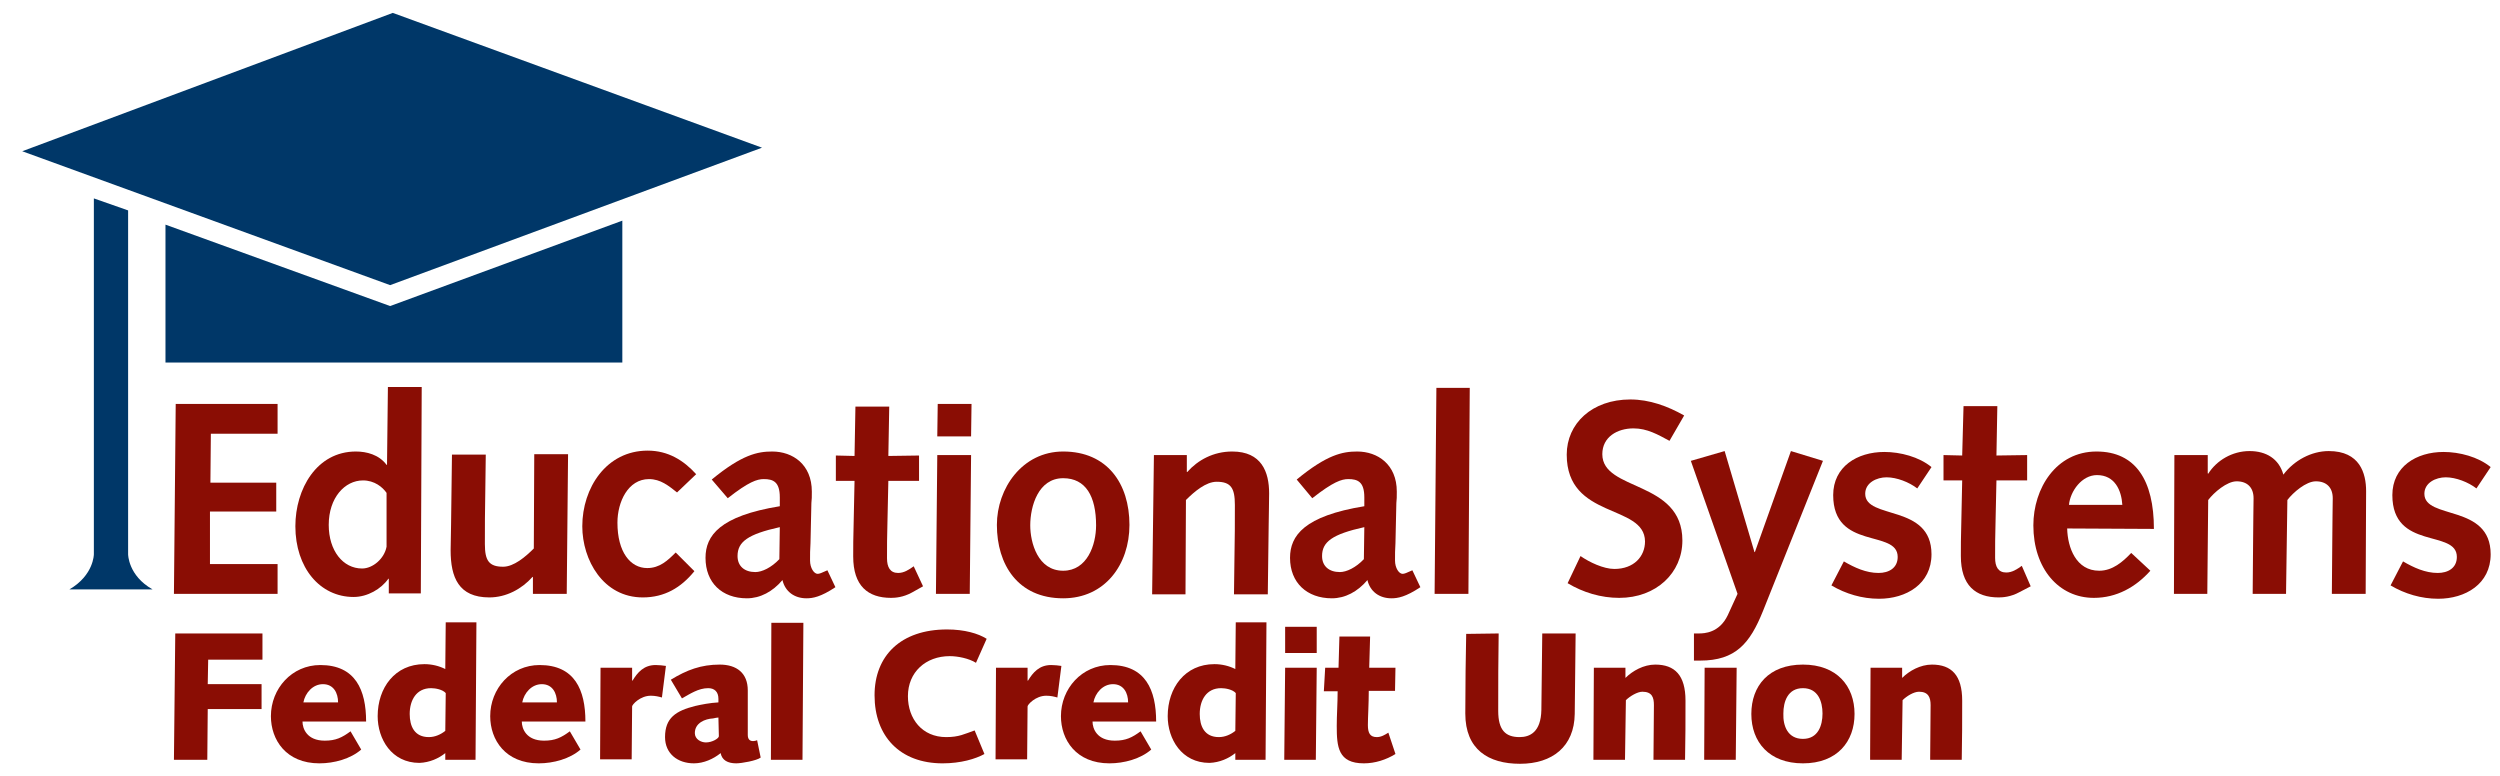 <?xml version="1.0" encoding="UTF-8"?><svg id="Layer_1" xmlns="http://www.w3.org/2000/svg" xmlns:xlink="http://www.w3.org/1999/xlink" viewBox="0 0 562 174.5"><defs><style>.cls-1{clip-path:url(#clippath);}.cls-2{fill:none;}.cls-2,.cls-3,.cls-4{stroke-width:0px;}.cls-5{clip-path:url(#clippath-1);}.cls-6{clip-path:url(#clippath-4);}.cls-7{clip-path:url(#clippath-3);}.cls-8{clip-path:url(#clippath-2);}.cls-9{clip-path:url(#clippath-7);}.cls-10{clip-path:url(#clippath-8);}.cls-11{clip-path:url(#clippath-6);}.cls-12{clip-path:url(#clippath-5);}.cls-13{clip-path:url(#clippath-9);}.cls-14{clip-path:url(#clippath-20);}.cls-15{clip-path:url(#clippath-21);}.cls-16{clip-path:url(#clippath-24);}.cls-17{clip-path:url(#clippath-23);}.cls-18{clip-path:url(#clippath-22);}.cls-19{clip-path:url(#clippath-25);}.cls-20{clip-path:url(#clippath-27);}.cls-21{clip-path:url(#clippath-28);}.cls-22{clip-path:url(#clippath-26);}.cls-23{clip-path:url(#clippath-29);}.cls-24{clip-path:url(#clippath-34);}.cls-25{clip-path:url(#clippath-35);}.cls-26{clip-path:url(#clippath-36);}.cls-27{clip-path:url(#clippath-33);}.cls-28{clip-path:url(#clippath-32);}.cls-29{clip-path:url(#clippath-30);}.cls-30{clip-path:url(#clippath-31);}.cls-31{clip-path:url(#clippath-14);}.cls-32{clip-path:url(#clippath-13);}.cls-33{clip-path:url(#clippath-12);}.cls-34{clip-path:url(#clippath-10);}.cls-35{clip-path:url(#clippath-15);}.cls-36{clip-path:url(#clippath-17);}.cls-37{clip-path:url(#clippath-16);}.cls-38{clip-path:url(#clippath-19);}.cls-39{clip-path:url(#clippath-11);}.cls-40{clip-path:url(#clippath-18);}.cls-3{fill:#8a0d04;}.cls-4{fill:#003768;}</style><clipPath id="clippath"><rect class="cls-2" x="-7.8" y="-8.2" width="581.4" height="190.5"/></clipPath><clipPath id="clippath-1"><rect class="cls-2" x="-7.8" y="-8.2" width="581.4" height="190.5"/></clipPath><clipPath id="clippath-2"><rect class="cls-2" x="-7.8" y="-8.2" width="581.4" height="190.5"/></clipPath><clipPath id="clippath-3"><rect class="cls-2" x="-7.8" y="-8.2" width="581.4" height="190.5"/></clipPath><clipPath id="clippath-4"><rect class="cls-2" x="-7.8" y="-8.2" width="581.4" height="190.5"/></clipPath><clipPath id="clippath-5"><rect class="cls-2" x="-7.8" y="-8.2" width="581.4" height="190.5"/></clipPath><clipPath id="clippath-6"><rect class="cls-2" x="-7.8" y="-8.2" width="581.4" height="190.5"/></clipPath><clipPath id="clippath-7"><rect class="cls-2" x="-7.8" y="-8.2" width="581.4" height="190.5"/></clipPath><clipPath id="clippath-8"><rect class="cls-2" x="-7.8" y="-8.2" width="581.4" height="190.5"/></clipPath><clipPath id="clippath-9"><rect class="cls-2" x="-7.8" y="-8.2" width="581.4" height="190.5"/></clipPath><clipPath id="clippath-10"><rect class="cls-2" x="-7.8" y="-8.2" width="581.4" height="190.5"/></clipPath><clipPath id="clippath-11"><rect class="cls-2" x="-7.8" y="-8.2" width="581.4" height="190.5"/></clipPath><clipPath id="clippath-12"><rect class="cls-2" x="-7.8" y="-8.2" width="581.4" height="190.5"/></clipPath><clipPath id="clippath-13"><rect class="cls-2" x="-7.8" y="-8.2" width="581.4" height="190.5"/></clipPath><clipPath id="clippath-14"><rect class="cls-2" x="-7.8" y="-8.2" width="581.4" height="190.5"/></clipPath><clipPath id="clippath-15"><rect class="cls-2" x="-7.8" y="-8.2" width="581.4" height="190.5"/></clipPath><clipPath id="clippath-16"><rect class="cls-2" x="-7.8" y="-8.2" width="581.4" height="190.5"/></clipPath><clipPath id="clippath-17"><rect class="cls-2" x="-7.8" y="-8.2" width="581.4" height="190.5"/></clipPath><clipPath id="clippath-18"><rect class="cls-2" x="-7.8" y="-8.2" width="581.4" height="190.5"/></clipPath><clipPath id="clippath-19"><rect class="cls-2" x="-7.8" y="-8.2" width="581.4" height="190.5"/></clipPath><clipPath id="clippath-20"><rect class="cls-2" x="-7.8" y="-8.2" width="581.4" height="190.5"/></clipPath><clipPath id="clippath-21"><rect class="cls-2" x="-7.8" y="-8.2" width="581.4" height="190.5"/></clipPath><clipPath id="clippath-22"><rect class="cls-2" x="-7.8" y="-8.2" width="581.4" height="190.5"/></clipPath><clipPath id="clippath-23"><rect class="cls-2" x="-7.8" y="-8.2" width="581.4" height="190.5"/></clipPath><clipPath id="clippath-24"><rect class="cls-2" x="-7.8" y="-8.2" width="581.4" height="190.5"/></clipPath><clipPath id="clippath-25"><rect class="cls-2" x="-7.8" y="-8.2" width="581.4" height="190.5"/></clipPath><clipPath id="clippath-26"><rect class="cls-2" x="-7.8" y="-8.2" width="581.4" height="190.5"/></clipPath><clipPath id="clippath-27"><rect class="cls-2" x="-7.8" y="-8.2" width="581.4" height="190.5"/></clipPath><clipPath id="clippath-28"><rect class="cls-2" x="-7.8" y="-8.2" width="581.4" height="190.5"/></clipPath><clipPath id="clippath-29"><rect class="cls-2" x="-7.8" y="-8.2" width="581.4" height="190.5"/></clipPath><clipPath id="clippath-30"><rect class="cls-2" x="-7.8" y="-8.2" width="581.4" height="190.5"/></clipPath><clipPath id="clippath-31"><rect class="cls-2" x="-7.8" y="-8.2" width="581.4" height="190.5"/></clipPath><clipPath id="clippath-32"><rect class="cls-2" x="-7.8" y="-8.2" width="581.4" height="190.5"/></clipPath><clipPath id="clippath-33"><rect class="cls-2" x="-7.8" y="-8.2" width="581.4" height="190.5"/></clipPath><clipPath id="clippath-34"><rect class="cls-2" x="-7.8" y="-8.2" width="581.4" height="190.5"/></clipPath><clipPath id="clippath-35"><rect class="cls-2" x="-7.8" y="-8.2" width="581.4" height="190.5"/></clipPath><clipPath id="clippath-36"><rect class="cls-2" x="-7.8" y="-8.2" width="581.4" height="190.5"/></clipPath></defs><polygon class="cls-4" points="5 34 87.7 64.1 171.3 33.2 88.3 2.9 5 34"/><polygon class="cls-4" points="87.7 68.8 37.2 50.5 37.2 81.5 139.9 81.5 139.9 49.6 87.7 68.8"/><g class="cls-1"><path class="cls-4" d="m21.1,44.6v80s0,4.7-5.5,7.9h18.7c-5.5-3.1-5.5-7.9-5.5-7.9V47.3l-7.7-2.7Z"/></g><g class="cls-5"><polygon class="cls-3" points="39.5 90.8 62.4 90.8 62.4 97.5 47.4 97.5 47.3 108.5 62.1 108.5 62.1 115 47.2 115 47.2 126.8 62.4 126.8 62.4 133.5 39.1 133.5 39.5 90.8"/></g><g class="cls-8"><path class="cls-3" d="m87.3,130.1h0c-1.6,2.3-4.7,4.1-7.8,4.1-7.6,0-13.1-6.6-13.1-15.9,0-8.4,4.8-16.8,13.6-16.8,2.4,0,5.2.7,6.9,3h.1l.2-17.5h7.6l-.2,46.4h-7.2v-3.3h-.1v-0Zm-.4-19.3c-.9-1.3-2.7-2.8-5.3-2.8-4.1,0-7.7,3.9-7.7,10,0,5.8,3.2,9.8,7.5,9.8,2.4,0,5-2.2,5.5-4.9v-12.1Z"/></g><g class="cls-7"><path class="cls-3" d="m127.4,133.5h-7.6v-3.8h-.1c-2.4,2.7-5.9,4.6-9.7,4.6-6.9,0-8.7-4.5-8.7-10.6,0-1.9.1-3.8.1-5.8l.2-15.7h7.6l-.1,7.8c-.1,4.5-.1,8.9-.1,12.3,0,3.7.9,5.1,4.1,5.1,2.4,0,5-2.2,6.9-4.1l.1-21.2h7.6l-.3,31.4Z"/></g><g class="cls-6"><path class="cls-3" d="m156.1,128.4c-3,3.7-6.7,5.9-11.6,5.9-8.9,0-13.6-8.4-13.6-16,0-8.6,5.4-17,14.7-17,4.6,0,8.1,2.2,10.9,5.3l-4.3,4.1c-1.9-1.5-3.7-3-6.3-3-4.7,0-7.1,5.1-7.1,9.8,0,6.6,2.9,10.2,6.7,10.2,2.8,0,4.6-1.7,6.4-3.5l4.2,4.2Z"/></g><g class="cls-12"><path class="cls-3" d="m160,107.8c6.8-5.6,10.3-6.3,13.6-6.3,4.6,0,8.9,2.9,8.9,9,0,1.1,0,1.8-.1,2.6l-.2,9c-.1,1.4-.1,2.6-.1,3.9,0,1.7.9,3,1.7,3,.4,0,.9-.2,2.2-.8l1.8,3.8c-3.3,2.2-5.1,2.5-6.5,2.5-2.7,0-4.8-1.5-5.4-4.1-2.2,2.6-5,4.1-8,4.1-5.6,0-9.3-3.5-9.3-9.1,0-5,3.2-9.4,16.7-11.6v-2c0-3.5-1.5-4.1-3.6-4.1-1.5,0-3.4.6-8.1,4.3l-3.6-4.2Zm15.3,10.7c-7.2,1.6-9.5,3.3-9.5,6.5,0,2.3,1.6,3.6,4,3.6,1.5,0,3.6-1,5.4-2.9l.1-7.2Z"/></g><g class="cls-11"><path class="cls-3" d="m207.5,131.8l-2.5,1.4c-2,1.1-3.8,1.2-4.7,1.2-5.2,0-8.5-2.7-8.5-9.3,0-1.4,0-4.8.1-7.5l.2-9.5h-4.2v-5.7l4.2.1.2-11.1h7.6l-.2,11.1,6.9-.1v5.7h-6.9l-.2,9.2c-.1,3.1-.1,5.9-.1,8.2,0,2,.7,3.3,2.5,3.3,1.3,0,2.4-.7,3.5-1.5l2.1,4.5Z"/></g><g class="cls-9"><path class="cls-3" d="m210.7,102.3h7.6l-.3,31.2h-7.6l.3-31.2Zm.1-11.5h7.6l-.1,7.3h-7.6l.1-7.3Z"/></g><g class="cls-10"><path class="cls-3" d="m239,101.5c9.9,0,14.9,7.2,14.9,16.5,0,8.9-5.5,16.5-14.9,16.5-10.2,0-14.9-7.6-14.9-16.5,0-8.2,5.7-16.5,14.9-16.5m0,26.8c5.4,0,7.4-5.8,7.4-10.2,0-6.5-2.3-10.6-7.4-10.6-5.6,0-7.4,6.3-7.4,10.6,0,3.9,1.7,10.2,7.4,10.2"/></g><g class="cls-13"><path class="cls-3" d="m259.4,102.3h7.4v3.8h.1c2.4-2.7,5.9-4.6,10.1-4.6,6.6,0,8.3,4.6,8.3,9.4,0,3.1-.1,5-.1,7l-.2,15.7h-7.6l.1-7.8c.1-4.8.1-8.5.1-12.3s-.9-5.2-4.1-5.2c-2.4,0-5,2.2-6.9,4.1l-.1,21.2h-7.5l.4-31.3Z"/></g><g class="cls-34"><path class="cls-3" d="m291.5,107.8c6.8-5.6,10.3-6.3,13.6-6.3,4.6,0,8.9,2.9,8.9,9,0,1.1,0,1.8-.1,2.6l-.2,9c-.1,1.4-.1,2.6-.1,3.9,0,1.7.9,3,1.7,3,.4,0,.9-.2,2.2-.8l1.8,3.8c-3.3,2.2-5.1,2.5-6.5,2.5-2.7,0-4.8-1.5-5.4-4.1-2.2,2.6-5,4.1-8,4.1-5.6,0-9.4-3.5-9.4-9.1,0-5,3.2-9.4,16.7-11.6v-2c0-3.5-1.5-4.1-3.6-4.1-1.5,0-3.4.6-8.1,4.3l-3.5-4.2Zm15.2,10.7c-7.2,1.6-9.5,3.3-9.5,6.5,0,2.3,1.6,3.6,4,3.6,1.5,0,3.6-1,5.4-2.9l.1-7.2Z"/></g><g class="cls-39"><polygon class="cls-3" points="322.9 87.2 330.4 87.2 330.1 133.5 322.5 133.5 322.9 87.2"/></g><g class="cls-33"><path class="cls-3" d="m355.3,125c2,1.4,5.2,2.9,7.6,2.9,4.4,0,6.9-2.8,6.9-6.2-.1-8.5-17.6-4.9-17.6-19.5,0-7,5.7-12.4,14.3-12.4,4.3,0,8.4,1.5,12.1,3.6l-3.3,5.7c-2.6-1.4-5-2.8-8.1-2.8-3.6,0-7,1.9-7,5.8,0,8.4,18,5.8,18,19.4,0,7.3-5.9,12.9-14.2,12.9-4.1,0-8.1-1.2-11.6-3.3l2.9-6.1Z"/></g><g class="cls-32"><path class="cls-3" d="m380.8,142.4h1.1c1.2,0,4.6-.1,6.5-4.1l2.2-4.8-10.5-29.9,7.6-2.2,6.7,22.7h.1l8.1-22.7,7.2,2.2-13.5,33.8c-2.9,7.2-6.1,11.1-14.1,11.1h-1.4l-0-6.1h0Z"/></g><g class="cls-31"><path class="cls-3" d="m414.5,126.2c2.4,1.4,5,2.6,7.8,2.6,2.3,0,4.3-1.1,4.3-3.6,0-6.3-14.5-1.4-14.5-13.9,0-6.4,5.4-9.7,11.5-9.7,3.6,0,7.8,1.1,10.6,3.4l-3.2,4.8c-1.8-1.4-4.6-2.5-6.9-2.5-2.2,0-4.8,1.2-4.8,3.7,0,5.9,14.9,2.2,14.9,13.6,0,6.7-5.7,10-11.8,10-3.8,0-7.5-1.1-10.7-3l2.8-5.4Z"/></g><g class="cls-35"><path class="cls-3" d="m456.5,131.8l-2.5,1.3c-2,1.1-3.8,1.2-4.7,1.2-5.2,0-8.5-2.7-8.5-9.3,0-1.4,0-4.8.1-7.5l.2-9.5h-4.2v-5.7l4.2.1.3-11.1h7.6l-.2,11.1,6.9-.1v5.7h-6.9l-.2,9.2c-.1,3.1-.1,5.9-.1,8.2,0,2,.7,3.3,2.5,3.3,1.3,0,2.4-.7,3.5-1.5l2,4.6Z"/></g><g class="cls-37"><path class="cls-3" d="m464.7,118.8c.1,4.3,2,9.5,7.2,9.5,3,0,5.3-2,7.2-4l4.3,4c-3.3,3.7-7.6,6.1-12.7,6.1-7.9,0-13.6-6.6-13.6-16.3,0-8.3,5.1-16.6,14.2-16.6,8.8,0,12.9,6.5,12.9,17.4l-19.5-.1h0Zm12.4-5.3c-.2-3.3-1.7-6.7-5.7-6.7-3.4,0-6,3.6-6.3,6.7h12Z"/></g><g class="cls-36"><path class="cls-3" d="m488.8,102.3h7.5v4.1l.1.1c1.9-3,5.4-5.1,9.3-5.1,3.7,0,6.6,1.7,7.6,5.3,2.4-3.2,6.3-5.3,10.2-5.3,7,0,8.4,5,8.4,9,0,7.7-.1,15.4-.1,23.1h-7.6l.1-12.3c0-3.2.1-7.5.1-9.2,0-2.4-1.4-3.8-3.8-3.8-2.2,0-5.1,2.5-6.4,4.2l-.3,21.1h-7.5l.1-12.3c0-3.2.1-7.5.1-9.2,0-2.4-1.4-3.8-3.8-3.8-2.2,0-5.1,2.5-6.4,4.2l-.2,21.1h-7.5l.1-31.2Z"/></g><g class="cls-40"><path class="cls-3" d="m540.2,126.2c2.4,1.4,5,2.6,7.8,2.6,2.3,0,4.3-1.1,4.3-3.6,0-6.3-14.5-1.4-14.5-13.9,0-6.4,5.4-9.7,11.5-9.7,3.6,0,7.8,1.1,10.6,3.4l-3.2,4.8c-1.8-1.4-4.6-2.5-6.9-2.5-2.2,0-4.8,1.2-4.8,3.7,0,5.9,14.9,2.2,14.9,13.6,0,6.7-5.7,10-11.8,10-3.8,0-7.5-1.1-10.7-3l2.8-5.4Z"/></g><g class="cls-38"><polygon class="cls-3" points="39.4 142.4 59 142.4 59 148.3 46.8 148.3 46.7 153.8 58.8 153.8 58.8 159.4 46.7 159.4 46.6 170.8 39.1 170.8 39.4 142.4"/></g><g class="cls-14"><path class="cls-3" d="m81.2,168.5c-2.4,2.1-6.1,3.1-9.4,3.1-7.5,0-10.9-5.3-10.9-10.6,0-6.2,4.7-11.5,11.1-11.5,7.9,0,10.3,5.6,10.3,12.7h-14.3c0,1.6,1,4.3,5,4.3,2.5,0,3.9-.7,5.8-2.1l2.4,4.1Zm-5.2-10.6c0-2.1-1-4.1-3.4-4.1-2.3,0-4,2-4.4,4.1h7.8Z"/></g><g class="cls-15"><path class="cls-3" d="m106.9,170.8h-6.8v-1.5c-1.5,1.2-3.5,2.1-5.8,2.2-6.3,0-9.4-5.4-9.4-10.5,0-6.4,3.9-11.7,10.5-11.7,1.7,0,3.3.4,4.7,1.1l.1-10.5h6.9l-.2,30.9Zm-6.7-15c-.7-.8-2.3-1.1-3.3-1.1-3.3,0-4.8,2.7-4.8,5.8,0,2.8,1.1,5.2,4.3,5.2,1.4,0,2.7-.6,3.7-1.4l.1-8.5Z"/></g><g class="cls-18"><path class="cls-3" d="m130.5,168.5c-2.4,2.1-6.1,3.1-9.4,3.1-7.5,0-10.9-5.3-10.9-10.6,0-6.2,4.7-11.5,11.1-11.5,7.9,0,10.3,5.6,10.3,12.7h-14.3c0,1.6,1,4.3,5,4.3,2.5,0,3.9-.7,5.8-2.1l2.4,4.1Zm-5.3-10.6c0-2.1-1-4.1-3.4-4.1-2.3,0-4,2-4.4,4.1h7.8Z"/></g><g class="cls-17"><path class="cls-3" d="m135,150.1h7.1v2.9h.1c1.1-1.8,2.5-3.5,5.2-3.5.8,0,1.6.1,2.3.2l-.9,7.1c-.7-.2-1.5-.4-2.5-.4-2.4,0-4.2,2-4.2,2.4l-.1,11.9h-7.1l.1-20.6Z"/></g><g class="cls-16"><path class="cls-3" d="m150.8,152.8c3.6-2.2,6.8-3.4,11-3.4,3.8,0,6.3,1.9,6.3,5.8v10c0,.8.3,1.4,1.2,1.4.3,0,.7-.1.9-.2l.8,3.9c-.9.7-4.3,1.3-5.5,1.3-1.9,0-3.2-.7-3.5-2.3-1.6,1.3-3.8,2.3-6,2.3-3.7,0-6.5-2.2-6.5-5.9,0-4.3,2.4-5.9,6.8-7,1.3-.3,3.3-.7,5.2-.8v-.8c0-1.6-.9-2.4-2.3-2.4-2.2,0-4.1,1.3-5.9,2.3l-2.5-4.2Zm10.7,8.5c-.3,0-.7.1-1.2.2-1.8.1-4.1,1-4.1,3.3,0,1.4,1.4,2.1,2.5,2.1,1.4,0,2.9-.9,2.9-1.4l-.1-4.2h0Z"/></g><g class="cls-19"><polygon class="cls-3" points="173.4 140 180.6 140 180.4 170.8 173.3 170.8 173.4 140"/></g><g class="cls-22"><path class="cls-3" d="m219.4,149c-1.6-1-4.1-1.5-5.9-1.5-5.4,0-9.4,3.6-9.4,9,0,5.1,3.2,9.2,8.6,9.2,2.9,0,4.1-.7,6.4-1.5l2.2,5.3c-2,1.1-5.3,2.1-9.4,2.1-9.6,0-15.3-6.1-15.3-15.3,0-8.9,5.9-14.8,16.3-14.8,3.9,0,7,.9,8.9,2.1l-2.4,5.4Z"/></g><g class="cls-20"><path class="cls-3" d="m223.9,150.1h7.1v2.9h.1c1.1-1.8,2.5-3.5,5.2-3.5.8,0,1.6.1,2.3.2l-.9,7.1c-.7-.2-1.5-.4-2.5-.4-2.4,0-4.2,2-4.2,2.4l-.1,11.9h-7.1l.1-20.6Z"/></g><g class="cls-21"><path class="cls-3" d="m258.8,168.5c-2.4,2.1-6.1,3.1-9.4,3.1-7.5,0-10.9-5.3-10.9-10.6,0-6.2,4.7-11.5,11.1-11.5,7.9,0,10.3,5.6,10.3,12.7h-14.3c0,1.6,1,4.3,5,4.3,2.5,0,3.9-.7,5.8-2.1l2.4,4.1Zm-5.2-10.6c0-2.1-1-4.1-3.4-4.1-2.3,0-4,2-4.4,4.1h7.8Z"/></g><g class="cls-23"><path class="cls-3" d="m284.5,170.8h-6.8v-1.5c-1.5,1.2-3.5,2.1-5.8,2.2-6.3,0-9.4-5.4-9.4-10.5,0-6.4,3.9-11.7,10.5-11.7,1.7,0,3.3.4,4.7,1.1l.1-10.5h6.9l-.2,30.9Zm-6.7-15c-.7-.8-2.3-1.1-3.3-1.1-3.3,0-4.8,2.7-4.8,5.8,0,2.8,1.1,5.2,4.3,5.2,1.4,0,2.7-.6,3.7-1.4l.1-8.5Z"/></g><g class="cls-29"><path class="cls-3" d="m288.9,150.1h7.1l-.2,20.7h-7.1l.2-20.7Zm0-9.2h7.1v5.9h-7.1v-5.9Z"/></g><g class="cls-30"><path class="cls-3" d="m297.9,150.1h3l.2-7h6.9l-.2,7h5.9l-.1,5.2h-5.9c0,2.9-.2,5.9-.2,7.7s.5,2.7,2,2.7c1,0,1.8-.5,2.6-1l1.6,4.8c-2.1,1.3-4.6,2.1-7.1,2.1-5.8,0-6.1-3.7-6.1-8.4,0-2.5.2-5.1.2-7.8h-3.1l.3-5.3Z"/></g><g class="cls-28"><path class="cls-3" d="m336.9,142.4c-.1,5.8-.1,11.6-.1,17.4,0,4.3,1.6,5.9,4.8,5.9,2.3,0,4.8-1.1,4.9-6.1l.2-17.2h7.5l-.2,18.1c-.1,7.3-5,11.2-12.3,11.2-7.1,0-12.3-3.2-12.3-11.3,0-6.8.1-12.4.2-17.9l7.3-.1h0Z"/></g><g class="cls-27"><path class="cls-3" d="m358.3,150.1h7.1v2.3c1.6-1.6,4.1-3,6.7-3,4.4,0,6.8,2.4,6.8,8.1,0,4.2,0,8.8-.1,13.3h-7.1c0-4,.1-8,.1-12.3,0-1.7-.4-3-2.6-3-1.1,0-2.8,1-3.7,1.9l-.2,13.4h-7.1l.1-20.7Z"/></g><g class="cls-24"><polygon class="cls-3" points="383.2 150.1 390.4 150.1 390.2 170.8 383.1 170.8 383.2 150.1"/></g><g class="cls-25"><path class="cls-3" d="m405.3,149.4c7.6,0,11.6,4.8,11.6,11.1,0,6.2-3.9,11.1-11.6,11.1-7.6,0-11.6-4.8-11.6-11.1 0-6.3,3.9-11.1,11.6-11.1m0,16.7c3.4,0,4.4-3,4.4-5.7s-1-5.7-4.4-5.7-4.4,3-4.4,5.7c-.1,2.8,1,5.7,4.4,5.7"/></g><g class="cls-26"><path class="cls-3" d="m420.5,150.1h7.1v2.3c1.6-1.6,4.1-3,6.7-3,4.4,0,6.8,2.4,6.8,8.1,0,4.2,0,8.8-.1,13.3h-7.1c0-4,.1-8,.1-12.3,0-1.7-.5-3-2.6-3-1.2,0-2.8,1-3.7,1.9l-.2,13.4h-7.1l.1-20.7Z"/></g></svg>